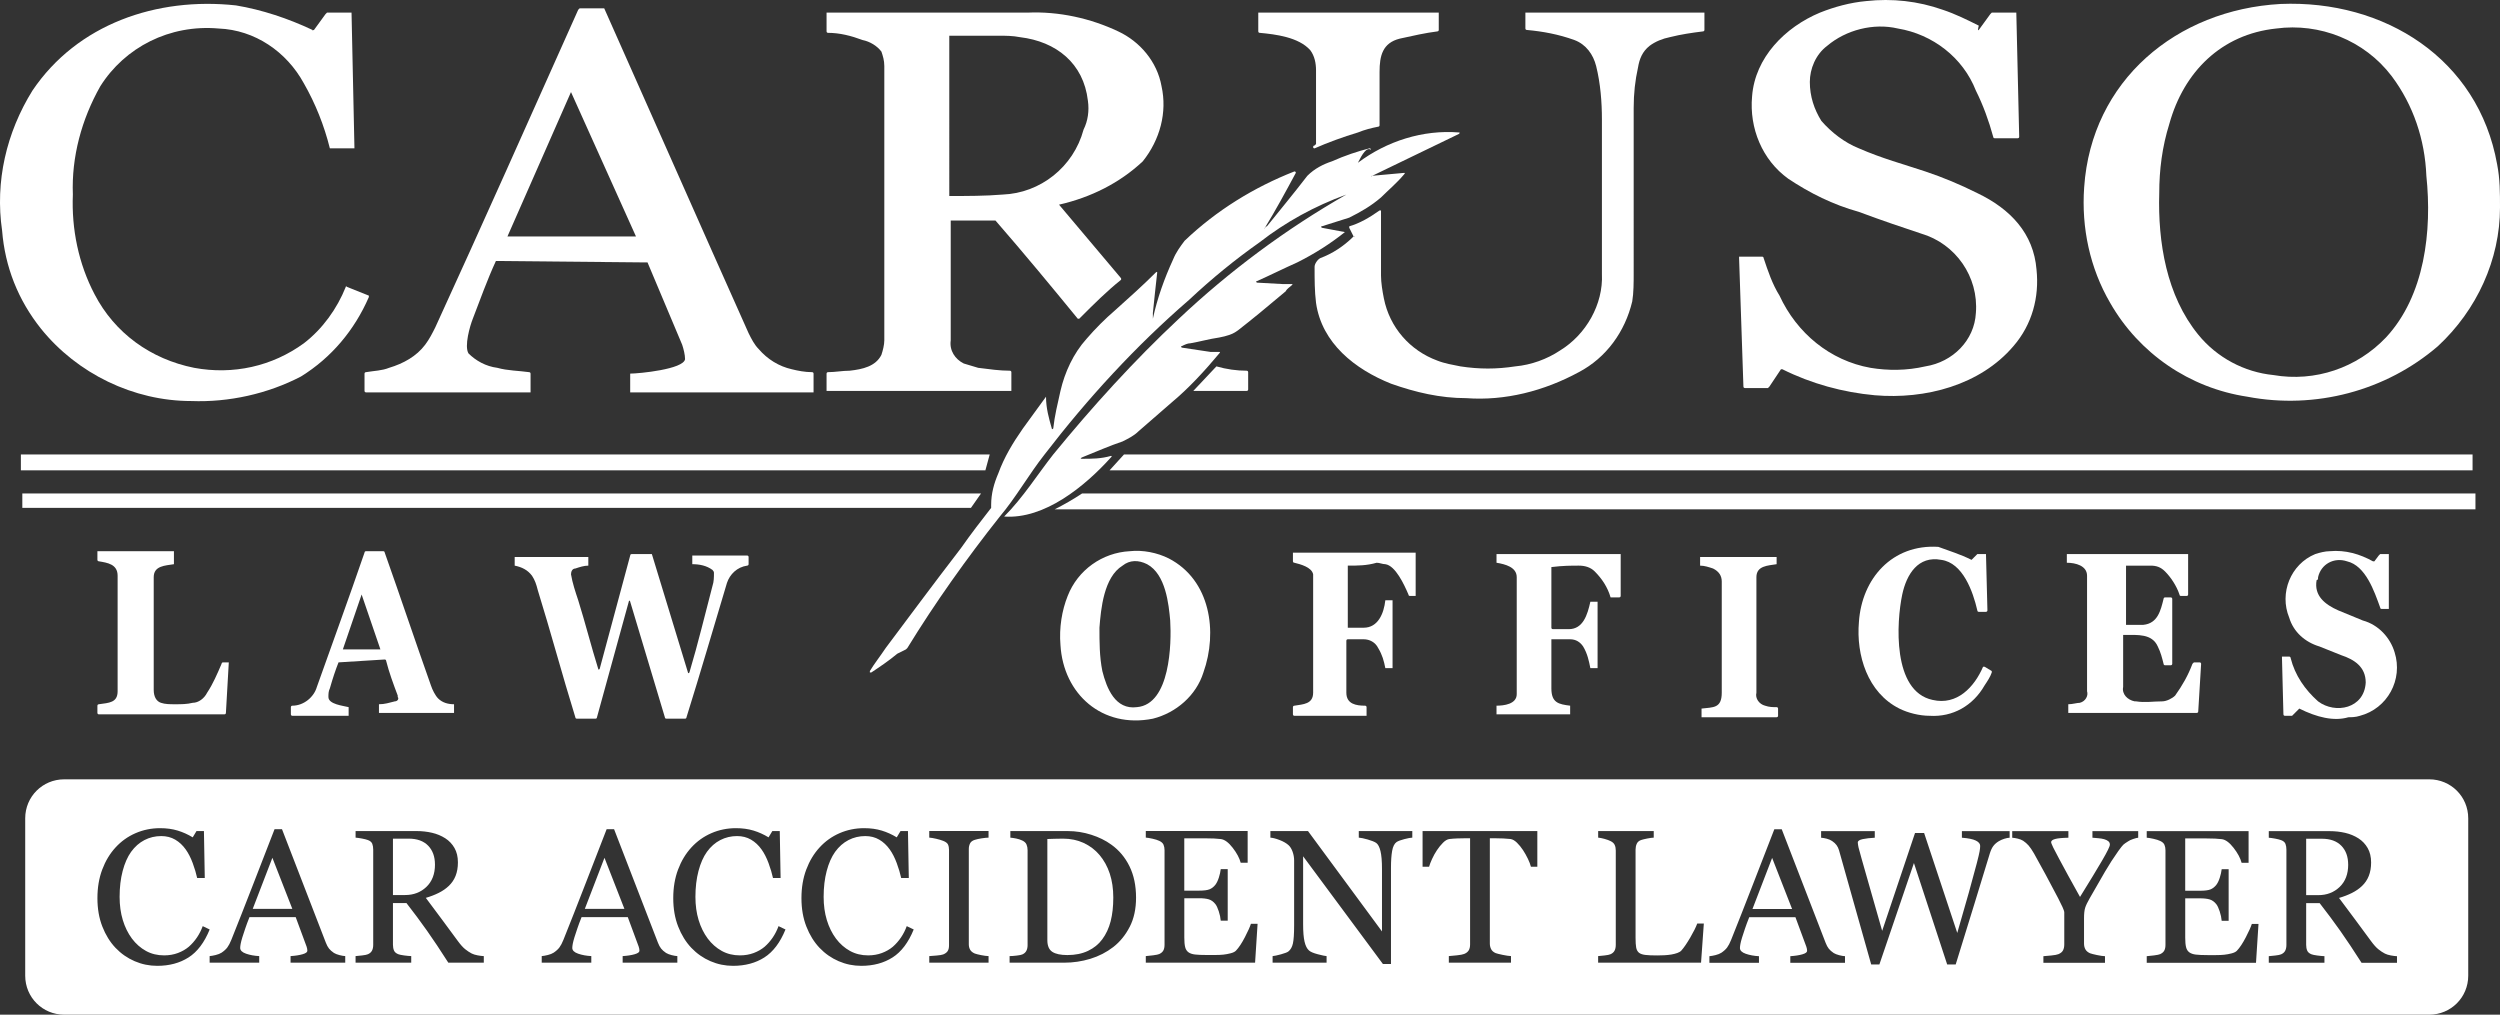 <?xml version="1.0" encoding="UTF-8"?>
<svg id="Group_1824" xmlns="http://www.w3.org/2000/svg" width="173.146" height="70.275" version="1.1" viewBox="0 0 173.146 70.275">
  <rect x="0" y="0" width="173.146" height="70.275" fill="#333333" stroke="none"/>
  <!-- Generator: Adobe Illustrator 29.7.1, SVG Export Plug-In . SVG Version: 2.1.1 Build 8)  -->
  <polygon points="23.746 44.975 26.346 44.975 25.046 41.175 23.746 44.975" fill="none"/>
  <path d="M93.746,16.375c.1.1.1,0,0,0h0Z" fill="none"/>
  <path d="M78.746,48.975c2.3-.2,2.4-4.4,2.3-6-.1-1.1-.3-3.2-1.6-3.9-.6-.3-1.2-.3-1.7.1-1.3.8-1.5,3-1.6,4.3,0,1,0,2,.2,3,.3,1.2.9,2.7,2.4,2.5Z" fill="none"/>
  <polygon points="39.546 6.375 35.146 16.375 44.046 16.375 39.546 6.375" fill="none"/>
  <path d="M157.446,25.975c2.9.5,5.8-.5,7.8-2.6,2.7-2.9,3.2-7.4,2.8-11.2-.1-2.5-.9-4.9-2.4-6.9-1.9-2.5-5-3.7-8-3.3-3.8.4-6.4,3-7.4,6.6-.5,1.6-.7,3.2-.7,4.8-.1,3.4.5,7.1,2.7,9.8,1.3,1.6,3.2,2.6,5.2,2.8Z" fill="none"/>
  <path d="M75.046,8.975c.3-.6.4-1.3.3-2-.3-2.6-2.2-4.1-4.7-4.4-.5-.1-1-.1-1.4-.1h-3.5v11.1c1.2,0,2.5,0,3.7-.1,2.6-.1,4.9-1.9,5.6-4.5Z" fill="none"/>
  <path d="M95.046,12.175c-.1,0-.1.1,0,0h0Z" fill="none"/>
  <path d="M155.646,27.475c4.7.9,9.6-.4,13.2-3.5,2.7-2.5,4.3-6,4.3-9.6,0-1,0-2-.2-3-1.3-7.3-7.8-11.4-15-11.1-7.2.4-13.1,5.3-13.6,12.7-.2,2.8.4,5.6,1.8,8,2,3.5,5.5,5.9,9.5,6.5ZM149.546,13.375c0-1.6.2-3.2.7-4.8,1-3.6,3.6-6.2,7.4-6.6,3-.4,6.1.8,8,3.3,1.5,2,2.3,4.4,2.4,6.9.4,3.8-.1,8.3-2.8,11.2-2,2.1-4.9,3.1-7.8,2.6-2-.2-3.9-1.2-5.2-2.8-2.2-2.7-2.8-6.4-2.7-9.8Z" fill="#fff"/>
  <path d="M120.846,26.875h1.6l.1-.1.8-1.2h.1c2,1,4.2,1.6,6.4,1.8,3.5.3,7.3-.7,9.6-3.4,1.3-1.5,1.8-3.4,1.6-5.3-.2-2.5-1.8-4.2-4.1-5.3-1.2-.6-2.4-1.1-3.6-1.5-1.5-.5-3-.9-4.6-1.6-1-.4-1.9-1.1-2.6-1.9-.5-.8-.8-1.7-.8-2.7,0-.9.4-1.9,1.2-2.5,1.3-1.1,3.2-1.6,4.9-1.2,2.4.4,4.5,2,5.4,4.3.5,1,.9,2.1,1.2,3.2,0,.1.1.1.1.1h1.6c.1,0,.1-.1.1-.1l-.2-8.6h-1.7l-.1.1-.8,1.1q-.1.1,0-.3c-.8-.4-1.6-.8-2.5-1.1-1.7-.6-3.5-.8-5.3-.6-1.1.1-2.2.4-3.2.8-2.4,1-4.5,3.1-4.7,5.8-.2,2.2.7,4.4,2.5,5.7,1.5,1,3.1,1.8,4.9,2.3,1.6.6,3.1,1.1,4.3,1.5,2.4.7,4,3,3.8,5.5-.1,1.9-1.6,3.4-3.5,3.7-1.3.3-2.6.3-3.8.1-2.8-.5-5.1-2.4-6.3-5-.5-.8-.8-1.7-1.1-2.6,0-.1-.1-.1-.1-.1h-1.6v.1l.3,8.9c0,.1.1.1.1.1Z" fill="#fff"/>
  <path d="M13.246,27.775c2.6.1,5.3-.5,7.6-1.7,2.1-1.3,3.7-3.2,4.7-5.5v-.1l-1.5-.6c-.1-.1-.1,0-.1,0-.6,1.5-1.6,2.9-2.9,3.9-2.2,1.6-4.9,2.2-7.6,1.7-3-.6-5.5-2.4-6.9-5.1-1.1-2.1-1.6-4.5-1.5-6.9-.1-2.6.6-5.2,1.9-7.5,1.7-2.7,4.8-4.3,8.2-4,2.5.1,4.7,1.6,5.9,3.8.8,1.4,1.4,2.9,1.8,4.5h1.7v-.1l-.2-9.3h-1.7l-.1.1-.8,1.1c-.1,0-.1.1-.1,0-1.7-.8-3.5-1.4-5.3-1.7C10.846-.225,5.346,1.675,2.246,6.275.446,9.175-.354,12.575.146,15.975c.2,2.5,1.1,4.8,2.7,6.8,2.5,3.1,6.4,5,10.4,5Z" fill="#fff"/>
  <path d="M25.246,25.875v1.2c0,.1.1.1.1.1h11.4v-1.3c0-.1-.1-.1-.1-.1-.7-.1-1.5-.1-2.2-.3-.8-.1-1.5-.5-2-1-.3-.5.1-1.9.3-2.4.5-1.3,1-2.7,1.6-4l10.4.1h.1c.8,1.9,1.6,3.8,2.4,5.7.1.3.2.7.2,1-.1.7-3.2,1-3.8,1v1.3h12.7v-1.3c0-.1-.1-.1-.1-.1-.5,0-1-.1-1.4-.2-.9-.2-1.7-.7-2.3-1.4-.3-.3-.5-.7-.7-1.1-3.4-7.6-6.7-15.1-10-22.5h-1.7l-.1.1c-3.4,7.6-6.6,14.8-9.9,22-.2.4-.4.8-.7,1.2-.6.8-1.5,1.3-2.5,1.6-.5.2-1,.2-1.6.3-.1,0-.1.1-.1.1ZM39.546,6.375l4.5,10h-8.9l4.4-10Z" fill="#fff"/>
  <path d="M70.046,27.075v-1.3c0-.1-.1-.1-.1-.1-.7,0-1.4-.1-2.2-.2-.3-.1-.7-.2-1-.3-.6-.3-1-.9-.9-1.6v-8.3h3.1c2,2.3,3.9,4.6,5.7,6.8h.1l.1-.1c.9-.9,1.8-1.8,2.8-2.6v-.1l-4.3-5.1c2.2-.5,4.2-1.5,5.8-3,1.2-1.5,1.7-3.4,1.3-5.2-.3-1.7-1.5-3.1-3-3.8-1.9-.9-4.1-1.4-6.3-1.3h-13.9v1.3c0,.1.1.1.1.1.8,0,1.6.2,2.4.5.5.1,1,.4,1.3.8.1.3.2.6.2,1v19c0,.3-.1.7-.2,1-.4.8-1.3,1-2.2,1.1-.5,0-1,.1-1.5.1-.1,0-.1.1-.1.1v1.2h12.8ZM65.746,2.475h3.5c.4,0,.9,0,1.4.1,2.5.3,4.4,1.8,4.7,4.4.1.7,0,1.4-.3,2-.7,2.6-3,4.4-5.6,4.5-1.2.1-2.5.1-3.7.1V2.475Z" fill="#fff"/>
  <path d="M87.246,2.275c1.1.1,2.7.3,3.5,1.2.3.4.4.9.4,1.4v5.1l-.1.1c-.1,0-.1.1-.1.1q0,.1.1.1c.9-.4,2-.8,3-1.1.5-.2.9-.3,1.4-.4.1,0,.1-.1.1-.1v-3.7c0-1.1.2-2,1.4-2.3.9-.2,1.8-.4,2.6-.5.1,0,.1-.1.1-.1V.875h-12.5v1.3c0,.1.1.1.1.1Z" fill="#fff"/>
  <path d="M95.846,20.675c-.1-.5-.2-1.1-.2-1.6v-4.5h-.1c-.7.5-1.4.9-2.1,1.1v.1l.3.6c.1,0,.1.1,0,0-.7.7-1.5,1.2-2.3,1.5-.2.1-.4.4-.4.6,0,.9,0,1.7.1,2.5.4,2.8,2.7,4.6,5.2,5.6,1.7.6,3.4,1,5.2,1,2.7.2,5.4-.5,7.8-1.8,1.9-1,3.2-2.8,3.7-4.9.1-.6.1-1.3.1-2V7.475c0-1,.1-1.9.3-2.8.1-.6.3-1.1.8-1.5.4-.3.9-.5,1.4-.6.8-.2,1.5-.3,2.3-.4.1,0,.1-.1.1-.1V.875h-12.4v1.1c0,.1.1.1.1.1,1.1.1,2.2.3,3.3.7.8.3,1.3,1,1.5,1.8.3,1.2.4,2.5.4,3.7v10.7c.1,2.1-1.1,4.2-2.9,5.3-.9.6-2,1-3.1,1.1-1.3.2-2.5.2-3.8,0-.5-.1-1.1-.2-1.6-.4-1.9-.7-3.3-2.3-3.7-4.3Z" fill="#fff"/>
  <path d="M79.846,22.15v-.475c.1-1,.2-1.9.3-2.8,0,0,0-.1-.1,0-.9.9-1.8,1.7-2.8,2.6-.7.6-1.4,1.3-2,2-.9,1-1.5,2.3-1.8,3.6-.2.9-.4,1.7-.5,2.6q-.1.1-.1,0c-.2-.7-.4-1.4-.4-2.2-.5.7-1.1,1.5-1.6,2.2-.7,1-1.3,2-1.7,3.1-.3.7-.5,1.4-.5,2.2v.2c-.7.9-1.4,1.8-2.1,2.8-2,2.6-3.7,4.9-5.2,6.9-.4.6-.8,1.1-1.1,1.6v.1h.1c.6-.4,1.2-.8,1.8-1.3.2-.1.4-.2.6-.3l.1-.1c1.9-3.1,4.1-6.2,6.4-9.1,1.1-1.3,2-2.9,3.1-4.3,3-3.9,6.3-7.5,10-10.7,1.6-1.5,3.2-2.8,4.9-4,1.8-1.4,3.8-2.5,6-3.3-4.2,2.4-8.1,5.3-11.6,8.6-3.1,2.9-6,6.1-8.7,9.4-1.1,1.4-2.1,3-3.4,4.3,2.8.2,5.6-2.1,7.4-4.1q.1-.1,0-.1c-.7.2-1.3.2-2,.2q-.2,0,0-.1c1-.4,1.9-.8,2.8-1.1.4-.2.8-.4,1.1-.7.8-.7,1.6-1.4,2.3-2,1.2-1,2.3-2.2,3.3-3.4q.1-.1,0-.1h-.6c-.7-.1-1.3-.2-2-.3q-.1-.1,0-.1c.2-.1.4-.2.6-.2.6-.1,1.3-.3,2-.4.5-.1.9-.2,1.3-.5.9-.7,2-1.6,3.3-2.7.1-.2.3-.3.4-.4s.1-.1,0-.1h-.6l-1.8-.1q-.1-.1,0-.1c.9-.4,1.9-.9,2.8-1.3,1.2-.6,2.3-1.3,3.3-2.1l-1.6-.3q-.1-.1,0-.1c.6-.2,1.3-.4,1.9-.6.8-.4,1.5-.8,2.2-1.4.5-.5,1.1-1,1.6-1.6q.1-.1,0-.1l-2.2.2c-.1.1-.1,0,0,0l6-2.9q.1-.1,0-.1c-2.5-.2-5,.6-7,2.1.3-.6.6-1.1.9-.9q0-.1-.1-.1c-.8.2-1.7.5-2.6.9-.6.2-1.2.5-1.7,1-1,1.3-2,2.5-2.8,3.5-.1,0-.1.1-.2.2.8-1.3,1.5-2.6,2.2-3.9q0-.1-.1-.1c-2.8,1.1-5.4,2.7-7.6,4.8-.3.4-.6.8-.8,1.3-.6,1.3-1.1,2.7-1.4,4.1v.075Z" fill="#fff"/>
  <path d="M86.446,26.975v-1.2c0-.1-.1-.1-.1-.1-.7,0-1.4-.1-2.1-.3l-1.6,1.7h3.7c.1,0,.1-.1.1-.1Z" fill="#fff"/>
  <polygon points="68.546 31.475 1.446 31.475 1.446 32.575 68.246 32.575 68.546 31.475" fill="#fff"/>
  <polygon points="76.846 32.575 171.246 32.575 171.246 31.475 77.846 31.475 76.846 32.575" fill="#fff"/>
  <polygon points="67.246 35.175 67.946 34.175 1.546 34.175 1.546 35.175 67.246 35.175" fill="#fff"/>
  <path d="M75.046,34.175h-.1c-.6.4-1.3.8-1.9,1.1h98.4v-1.1h-96.4Z" fill="#fff"/>
  <path d="M79.846,49.775c1.6-.4,3-1.6,3.5-3.2,1-2.8.5-6.4-2.4-7.9-.8-.4-1.8-.6-2.7-.5-1.9.1-3.6,1.3-4.3,3.1-.4,1-.6,2.2-.5,3.4.2,3.4,2.9,5.8,6.4,5.1ZM77.746,39.175c.5-.4,1.1-.4,1.7-.1,1.3.7,1.5,2.8,1.6,3.9.1,1.6,0,5.8-2.3,6-1.5.2-2.1-1.3-2.4-2.5-.2-1-.2-2-.2-3,.1-1.3.3-3.5,1.6-4.3Z" fill="#fff"/>
  <path d="M134.446,38.775c1.5.2,2.2,2.2,2.5,3.5,0,.1.1.1.1.1h.5c.1,0,.1-.1.1-.1l-.1-3.9h-.6l-.1.1-.3.3h-.042.042c-.8-.4-1.5-.6-2.3-.9-3.2-.2-5.3,2.2-5.5,5.2-.2,2.3.6,4.9,2.8,6,.6.3,1.4.5,2.1.5,1.6.1,3-.7,3.8-2.1.2-.3.4-.6.5-.9v-.1l-.5-.3h-.1c-.6,1.4-1.8,2.7-3.5,2.3-2.8-.6-2.5-5.4-2.1-7.3.3-1.4,1.1-2.7,2.7-2.4Z" fill="#fff"/>
  <path d="M160.546,48.575c-.9-.8-1.6-1.8-1.9-3,0-.1-.1-.1-.1-.1h-.5v.1l.1,3.9c0,.1.1.1.1.1h.5l.1-.1.4-.4h.042-.042c1.2.6,2.4.9,3.4.6.2,0,.5,0,.8-.1,1.9-.5,3-2.5,2.4-4.4-.3-1-1.1-1.9-2.2-2.2l-1.7-.7c-.9-.4-1.7-1-1.5-2.1.1,0,.1-.1.1-.2.2-.9,1.1-1.4,2-1.1,1.3.3,1.9,2.1,2.3,3.2,0,.1.1.1.1.1h.5v-3.8h-.6l-.1.1-.3.4h-.1c-.9-.5-1.9-.8-3-.7-.3,0-.7.1-1,.2-1.7.7-2.5,2.7-1.8,4.4.3,1,1.1,1.7,2.1,2,.5.2,1,.4,1.5.6.9.3,1.7.8,1.7,1.9-.1,1.8-2.1,2.2-3.3,1.3Z" fill="#fff"/>
  <path d="M27.346,48.575c-.4.1-.7.2-1.1.2v.6h5.2v-.6c-.4,0-.8-.1-1.1-.4-.2-.2-.4-.6-.5-.9-1.1-3.1-2.1-6.1-3.2-9.2,0-.1-.1-.1-.1-.1h-1.2c-.1,0-.1.1-.1.1-1.1,3.2-2.2,6.2-3.3,9.3-.2.7-.9,1.3-1.7,1.3-.1,0-.1.1-.1.1v.5c0,.1.1.1.1.1h3.9v-.6c-.4-.1-1.4-.2-1.4-.7,0-.2,0-.4.1-.6.2-.7.4-1.3.6-1.8l3.2-.2c.1,0,.1.1.1.1.2.8.5,1.6.8,2.4v.1c.1.1,0,.3-.2.3ZM23.746,44.975l1.3-3.8,1.3,3.8h-2.6Z" fill="#fff"/>
  <path d="M6.846,48.775c-.1,0-.1.1-.1.1v.5c0,.1.1.1.1.1h8.7c.1,0,.1-.1.1-.1l.2-3.5h-.4c-.1,0-.1.1-.1.1-.3.7-.6,1.4-1,2-.2.4-.6.7-1,.7-.4.1-.8.1-1.2.1s-.7,0-1-.1c-.3-.1-.5-.4-.5-.9v-7.8c0-.8.8-.8,1.4-.9v-.9h-5.3v.6c0,.1.1.1.1.1.6.1,1.3.2,1.3,1v8c0,.8-.6.8-1.3.9Z" fill="#fff"/>
  <path d="M39.846,39.375c.3-.1.6-.2.9-.2v-.6h-5.1v.6c.5.1.9.3,1.2.7.2.3.3.6.4,1,.9,2.9,1.7,5.9,2.6,8.8,0,.1.1.1.1.1h1.3c.1,0,.1-.1.1-.1l2.2-8c0-.1.1-.1.1,0l2.4,8c0,.1.1.1.1.1h1.3c.1,0,.1-.1.1-.1,1-3.2,1.9-6.3,2.8-9.3.2-.6.7-1.1,1.4-1.2.1,0,.1-.1.1-.1v-.5c0-.1-.1-.1-.1-.1h-3.8v.6c.5,0,1,.1,1.4.4q.1.1.1.2c0,.3,0,.6-.1.9-.5,1.9-1,4-1.6,6q-.1.1-.1,0l-2.5-8.2h-1.4c-.1,0-.1.1-.1.1l-2.1,7.8c0,.1-.1.1-.1.1-.5-1.6-.9-3.2-1.4-4.8-.2-.6-.4-1.2-.5-1.8,0-.2.1-.4.3-.4Z" fill="#fff"/>
  <path d="M90.946,47.975c0,.8-.7.8-1.3.9-.1,0-.1.1-.1.1v.5c0,.1.1.1.1.1h5v-.6c0-.1-.1-.1-.1-.1-.6,0-1.3-.1-1.3-.9v-3.6c0-.1.1-.1.1-.1h1.1c.4,0,.8.2,1,.6.3.5.4.9.5,1.4h.5v-4.7h-.5c-.1.9-.5,1.9-1.5,1.9h-1.1v-4.3c.7,0,1.3,0,2-.2.2,0,.4.1.6.1.7.1,1.3,1.4,1.6,2.1,0,.1.1.1.1.1h.4v-3h-8.5v.6c0,.1.1.1.1.1.4.1,1.2.3,1.3.8v8.2Z" fill="#fff"/>
  <path d="M103.646,48.875v.6h5.1v-.6c-.8-.1-1.3-.2-1.3-1.2v-3.4h1.3c.4,0,.7.2.9.5.3.5.4,1,.5,1.5h.5v-4.6h-.5c-.2.9-.5,1.9-1.5,1.9h-1.1c-.1,0-.1-.1-.1-.1v-4.275.075c.8-.1,1.4-.1,1.9-.1.4,0,.8.1,1.1.4.5.5.9,1.1,1.1,1.8h.6c.1,0,.1-.1.1-.1v-2.9h-8.6v.6c.6.1,1.4.3,1.4,1v8.1c0,.7-.9.8-1.4.8Z" fill="#fff"/>
  <path d="M121.646,39.975c0-.8.8-.8,1.4-.9v-.5s-5.3,0-5.3,0v.6c.3,0,.6.1.9.2.4.2.6.5.6.9v7.7c0,1.1-.6,1-1.4,1.1v.6h5.2c.1,0,.1-.1.1-.1v-.5c0-.1-.1-.1-.1-.1-.3,0-.5,0-.8-.1-.4-.1-.7-.5-.6-.9v-8Z" fill="#fff"/>
  <path d="M148.946,39.175c.4,0,.7.1,1,.4.4.4.8,1,1,1.6,0,.1.1.1.1.1h.4c.1,0,.1-.1.1-.1v-2.8h-8.4v.6c.6,0,1.4.2,1.4.9v8c.1.3-.1.7-.5.8-.2,0-.5.1-.8.1v.6h8.9c.1,0,.1-.1.1-.1l.2-3.3c0-.1-.1-.1-.1-.1h-.4l-.1.1c-.3.8-.7,1.5-1.2,2.2-.2.2-.6.4-.9.4-.6,0-1.2.1-1.8,0h-.1c-.5-.1-.9-.5-.8-1v-3.6h.1c.9,0,1.9-.1,2.3.8.2.4.3.8.4,1.2,0,.1.1.1.1.1h.4c.1,0,.1-.1.1-.1v-4.5c0-.1-.1-.1-.1-.1h-.4c-.1,0-.1.1-.1.1-.2.8-.4,1.7-1.4,1.8h-1.2v-4.1h1.7Z" fill="#fff"/>
  <path d="M76.149,59.213c-.296-.351-.659-.626-1.089-.828-.43-.201-.909-.302-1.436-.302-.176,0-.374.003-.594.01s-.384.012-.492.016v7.004c0,.389.114.659.341.808.227.15.576.225,1.047.225.544,0,1.019-.096,1.426-.289s.737-.459.989-.802c.266-.36.459-.776.581-1.249.122-.473.183-1.019.183-1.641,0-.611-.081-1.165-.244-1.66-.163-.494-.401-.925-.713-1.294Z" fill="#fff"/>
  <polygon points="121.374 62.954 124.117 62.954 122.735 59.416 121.374 62.954" fill="#fff"/>
  <path d="M168.246,53.975H4.446c-1.5,0-2.7,1.2-2.7,2.7v10.9c0,1.5,1.2,2.7,2.7,2.7h163.8c1.5,0,2.7-1.2,2.7-2.7v-10.9c0-1.5-1.2-2.7-2.7-2.7ZM13.057,66.311c-.608.388-1.331.581-2.169.581-.544,0-1.065-.107-1.563-.321s-.941-.523-1.326-.926c-.381-.403-.685-.894-.912-1.476-.227-.58-.34-1.235-.34-1.964s.111-1.39.334-1.983c.223-.594.531-1.105.925-1.533.389-.424.849-.753,1.38-.984.531-.231,1.098-.347,1.701-.347.45,0,.856.056,1.22.167.364.111.711.268,1.04.469l.263-.437h.514l.058,3.251h-.527c-.069-.317-.171-.661-.308-1.031-.137-.37-.298-.684-.481-.941-.206-.291-.449-.519-.732-.684-.282-.165-.605-.247-.969-.247-.415,0-.802.092-1.159.276-.357.184-.666.457-.927.817-.248.347-.443.788-.584,1.325-.141.535-.211,1.134-.211,1.794,0,.584.074,1.118.221,1.604.148.487.359.914.632,1.283.274.364.598.65.972.856.374.206.792.308,1.255.308.346,0,.665-.055.956-.164.291-.109.543-.254.757-.434.214-.188.402-.403.565-.643.162-.24.295-.501.398-.784l.482.231c-.368.904-.856,1.549-1.464,1.937ZM23.914,66.674h-3.79v-.456c.334-.021.611-.064.832-.129.221-.064.331-.143.331-.238,0-.039-.004-.086-.013-.141-.009-.056-.021-.105-.039-.148l-.755-2.043h-3.201c-.12.3-.217.561-.292.784-.076.223-.143.428-.203.617-.056.184-.094.334-.116.45-.021.116-.032.21-.032.283,0,.171.135.304.405.398.27.094.574.15.912.167v.456h-3.434v-.456c.111-.009.251-.033.418-.074s.304-.095.411-.164c.171-.116.304-.237.398-.363s.186-.301.276-.524c.458-1.144.964-2.429,1.516-3.855.553-1.426,1.045-2.696,1.478-3.81h.514l3.039,7.864c.064.167.137.302.218.405.081.103.195.203.341.302.099.06.227.11.385.151.158.041.291.063.398.068v.456ZM33.505,66.674h-2.455c-.543-.852-1.035-1.589-1.473-2.21-.438-.621-.914-1.261-1.428-1.921h-.934v2.891c0,.15.024.282.071.395.047.114.148.2.302.26.077.03.212.058.405.084s.356.041.488.045v.456h-3.855v-.456c.103-.009.252-.024.447-.045s.331-.049.408-.084c.129-.056.222-.137.28-.244.058-.107.087-.244.087-.411v-6.592c0-.15-.021-.283-.064-.398s-.143-.203-.302-.263c-.107-.039-.246-.074-.418-.106-.171-.032-.317-.052-.437-.061v-.456h4.208c.385,0,.747.04,1.086.119.338.079.645.207.919.382.266.171.478.395.636.671.158.276.238.609.238.999,0,.351-.054.662-.161.932-.107.27-.266.503-.475.7-.193.184-.424.344-.694.479-.27.135-.568.25-.893.344.45.595.823,1.096,1.121,1.503.298.407.663.902,1.095,1.484.188.257.359.447.511.569s.303.222.453.299c.111.056.251.099.418.129.167.03.306.047.418.051v.456ZM46.914,66.674h-3.79v-.456c.334-.021.611-.064.832-.129.221-.064.331-.143.331-.238,0-.039-.004-.086-.013-.141-.009-.056-.021-.105-.039-.148l-.755-2.043h-3.201c-.12.3-.217.561-.292.784-.076.223-.143.428-.203.617-.056.184-.094.334-.116.45-.021.116-.032.21-.032.283,0,.171.135.304.405.398s.574.15.912.167v.456h-3.434v-.456c.111-.009.251-.033.418-.074s.304-.095.411-.164c.171-.116.304-.237.398-.363.094-.126.186-.301.276-.524.458-1.144.964-2.429,1.516-3.855.553-1.426,1.045-2.696,1.478-3.81h.514l3.039,7.864c.064.167.137.302.219.405.081.103.195.203.341.302.099.06.227.11.385.151.158.041.291.063.398.068v.456ZM52.939,66.311c-.608.388-1.331.581-2.17.581-.544,0-1.065-.107-1.563-.321s-.941-.523-1.326-.926c-.381-.403-.685-.894-.912-1.476-.227-.58-.34-1.235-.34-1.964s.111-1.39.334-1.983c.223-.594.531-1.105.925-1.533.389-.424.849-.753,1.38-.984.531-.231,1.098-.347,1.701-.347.45,0,.856.056,1.22.167.364.111.711.268,1.04.469l.263-.437h.514l.058,3.251h-.527c-.069-.317-.171-.661-.308-1.031-.137-.37-.298-.684-.481-.941-.206-.291-.449-.519-.732-.684-.282-.165-.605-.247-.969-.247-.415,0-.802.092-1.159.276-.357.184-.666.457-.927.817-.248.347-.443.788-.584,1.325-.141.535-.212,1.134-.212,1.794,0,.584.074,1.118.221,1.604.148.487.359.914.632,1.283.274.364.598.65.972.856.374.206.792.308,1.255.308.346,0,.665-.055.956-.164.291-.109.543-.254.757-.434.214-.188.402-.403.565-.643.162-.24.295-.501.398-.784l.482.231c-.368.904-.856,1.549-1.464,1.937ZM61.817,66.311c-.608.388-1.331.581-2.169.581-.544,0-1.065-.107-1.563-.321s-.941-.523-1.326-.926c-.381-.403-.685-.894-.912-1.476-.227-.58-.34-1.235-.34-1.964s.111-1.39.334-1.983c.223-.594.531-1.105.925-1.533.389-.424.849-.753,1.38-.984.531-.231,1.098-.347,1.701-.347.45,0,.856.056,1.22.167.364.111.711.268,1.04.469l.263-.437h.514l.058,3.251h-.527c-.069-.317-.171-.661-.308-1.031-.137-.37-.298-.684-.481-.941-.206-.291-.449-.519-.732-.684-.282-.165-.605-.247-.969-.247-.416,0-.802.092-1.159.276-.357.184-.666.457-.927.817-.248.347-.443.788-.584,1.325-.141.535-.211,1.134-.211,1.794,0,.584.074,1.118.221,1.604.148.487.359.914.632,1.283.274.364.598.65.972.856.374.206.792.308,1.255.308.346,0,.665-.055.956-.164.291-.109.543-.254.757-.434.214-.188.402-.403.565-.643.162-.24.295-.501.398-.784l.482.231c-.368.904-.856,1.549-1.464,1.937ZM68.467,58.013c-.133.004-.291.02-.475.048-.184.028-.345.063-.482.106-.163.051-.272.135-.328.251-.056.116-.084.244-.084.385v6.599c0,.141.031.267.093.376.062.109.168.196.318.26.09.034.237.072.44.112.203.041.376.063.517.068v.456h-4.106v-.456c.116-.009.283-.021.501-.039s.373-.043.463-.077c.141-.056.244-.132.308-.228.064-.096.096-.23.096-.402v-6.605c0-.15-.024-.275-.071-.376s-.158-.185-.334-.254c-.129-.051-.29-.1-.485-.145s-.354-.072-.479-.08v-.456h4.106v.456ZM78.243,64.187c-.291.57-.67,1.037-1.137,1.401-.471.364-1,.636-1.587.816-.587.18-1.193.27-1.818.27h-3.778v-.456c.124,0,.286-.012.485-.035s.331-.05.395-.08c.128-.056.222-.138.279-.247.058-.109.087-.241.087-.395v-6.579c0-.146-.025-.276-.074-.392-.049-.116-.147-.208-.292-.276-.133-.064-.276-.111-.43-.141-.154-.03-.287-.049-.398-.058v-.456h3.984c.548,0,1.088.085,1.619.254.531.169.994.397,1.388.684.535.381.955.88,1.259,1.497.304.617.456,1.343.456,2.178,0,.775-.146,1.448-.437,2.017ZM86.925,66.674h-7.569v-.456c.128-.009.3-.027.514-.055.214-.028.353-.057.418-.087.137-.064.232-.148.286-.251.054-.103.08-.233.08-.392v-6.554c0-.141-.024-.267-.071-.376-.047-.109-.146-.198-.296-.267-.116-.056-.271-.105-.466-.148-.195-.043-.35-.068-.466-.077v-.456h7.055v2.197h-.482c-.086-.326-.271-.671-.556-1.038s-.556-.566-.813-.601c-.133-.017-.291-.03-.475-.039-.184-.009-.394-.013-.63-.013h-1.433v3.624h1.028c.33,0,.571-.031.723-.093.152-.062.286-.166.402-.312.094-.124.174-.29.241-.498s.11-.404.132-.588h.482v3.572h-.482c-.017-.206-.063-.423-.138-.652-.075-.229-.153-.395-.234-.498-.133-.167-.284-.276-.453-.328s-.393-.077-.671-.077h-1.028v2.733c0,.273.019.489.058.648.039.159.114.277.225.359.111.081.263.134.456.157s.467.035.822.035h.559c.231,0,.426-.009.585-.026.163-.017.331-.048.504-.093s.297-.106.369-.183c.197-.206.404-.517.62-.935.216-.418.354-.725.414-.922h.463l-.173,2.686ZM97.815,58.013c-.12.004-.304.039-.553.103-.248.064-.426.131-.533.199-.154.107-.258.313-.312.617-.054.304-.08.69-.08,1.156v6.676h-.559l-5.526-7.459v4.703c0,.527.033.932.1,1.214.066.283.168.484.305.604.099.094.302.182.61.263.308.081.512.124.61.129v.456h-3.739v-.456c.116-.009.311-.05.585-.125.274-.075.445-.142.514-.202.15-.12.253-.303.308-.549.056-.246.084-.667.084-1.263v-4.491c0-.197-.034-.394-.103-.591-.069-.197-.161-.349-.276-.456-.154-.141-.363-.262-.626-.363-.263-.101-.477-.155-.639-.164v-.456h2.605l5.124,6.951v-4.336c0-.531-.034-.939-.103-1.224s-.167-.474-.296-.569c-.12-.081-.316-.161-.588-.238-.272-.077-.479-.12-.62-.129v-.456h3.707v.456ZM106.473,60.03h-.443c-.039-.154-.108-.337-.209-.549-.102-.212-.214-.412-.338-.601-.13-.197-.27-.369-.422-.517-.152-.148-.3-.232-.441-.254-.133-.017-.301-.03-.502-.039-.201-.009-.389-.013-.56-.013h-.374v7.292c0,.141.03.271.09.389.06.118.165.209.315.273.077.03.239.071.485.122.246.051.438.079.575.084v.456h-4.305v-.456c.12-.009.303-.026.549-.051.246-.026.417-.058.511-.096.141-.056.245-.136.312-.241.066-.105.1-.245.1-.421v-7.35h-.373c-.133,0-.298.003-.495.01s-.385.02-.565.042c-.141.017-.288.102-.44.254s-.292.324-.421.517c-.129.193-.242.397-.341.614s-.167.395-.206.536h-.45v-2.474h7.948v2.474ZM117.809,66.674h-7.125v-.456c.103-.009.252-.024.447-.045s.331-.049.408-.084c.129-.056.222-.137.28-.244.058-.107.087-.244.087-.411v-6.528c0-.146-.025-.274-.074-.385-.049-.111-.147-.201-.292-.27-.099-.051-.237-.102-.414-.151-.178-.049-.324-.078-.44-.087v-.456h3.849v.456c-.12.004-.275.026-.466.064s-.329.073-.414.103c-.146.051-.245.139-.299.263-.054.124-.08.257-.08.398v6.123c0,.283.014.502.042.659.028.156.093.277.196.363.099.077.245.127.44.151s.468.035.819.035c.158,0,.323-.004.495-.013.171-.009.334-.026.488-.051.15-.026.288-.061.414-.106.126-.045.219-.102.279-.17.176-.197.38-.496.614-.896.233-.401.395-.725.485-.973h.456l-.193,2.711ZM127.784,66.68h-3.79v-.456c.334-.021.611-.064.832-.128.221-.064.331-.143.331-.238,0-.039-.004-.086-.013-.141-.009-.056-.021-.105-.039-.148l-.755-2.043h-3.201c-.12.3-.217.561-.292.784-.075.223-.142.428-.202.617-.057.184-.095.334-.117.45-.021.116-.032.21-.032.283,0,.171.135.304.405.398s.574.15.912.167v.456h-3.433v-.456c.111-.009.251-.033.418-.074.167-.041.304-.095.411-.164.171-.116.304-.237.398-.363.094-.126.186-.301.276-.524.458-1.144.964-2.429,1.516-3.855.553-1.426,1.045-2.696,1.478-3.81h.514l3.039,7.864c.064.167.137.302.218.405.081.103.195.203.341.302.099.06.227.11.385.151.159.041.291.063.398.067v.456ZM139.182,58.019c-.107.004-.231.029-.373.074-.141.045-.272.104-.392.177-.15.094-.271.202-.363.324s-.172.292-.241.511c-.304.989-.657,2.145-1.06,3.466s-.837,2.73-1.304,4.224h-.591l-2.302-7.023-2.392,7.023h-.568c-.424-1.499-.863-3.055-1.317-4.668-.454-1.613-.758-2.693-.912-3.241-.039-.133-.095-.251-.17-.353s-.177-.197-.305-.283c-.107-.073-.232-.127-.376-.164-.143-.036-.273-.059-.389-.067v-.456h3.717v.456c-.327.017-.603.049-.832.096-.229.047-.344.126-.344.238,0,.043.006.1.019.17.013.071.024.127.032.17.099.377.272,1,.523,1.87.251.87.622,2.172,1.114,3.906l2.276-6.778h.629l2.296,6.922c.309-1.063.576-1.994.8-2.79.223-.796.408-1.477.555-2.043.103-.399.167-.672.193-.82s.039-.273.039-.376c0-.146-.1-.268-.299-.366-.199-.099-.521-.165-.967-.199v-.456h3.307v.456ZM148.089,58.019c-.073.004-.188.033-.347.087-.158.054-.272.106-.341.157-.167.103-.281.182-.341.238-.06.056-.176.201-.347.437-.334.471-.642.949-.925,1.433-.283.484-.636,1.099-1.06,1.844-.159.274-.263.495-.315.662s-.077.409-.077.726v1.741c0,.154.031.288.093.402.062.113.168.205.318.273.09.034.251.076.482.125.231.049.418.076.559.08v.456h-4.266v-.456c.12-.009.3-.025.54-.048s.407-.055.501-.093c.154-.064.26-.152.318-.263.058-.111.087-.248.087-.411v-2.217c0-.069-.042-.194-.125-.376-.084-.182-.183-.384-.299-.607-.257-.497-.542-1.034-.855-1.613s-.585-1.073-.816-1.484c-.141-.244-.267-.428-.376-.553-.109-.124-.234-.233-.376-.328-.103-.064-.226-.113-.369-.148-.143-.034-.273-.056-.389-.064v-.456h3.89v.456c-.437.009-.745.039-.925.09-.18.051-.27.123-.27.217,0,.026.013.071.039.135.026.063.062.145.109.243.056.111.122.239.199.382.077.143.149.282.217.414.201.381.406.761.616,1.14.21.379.483.873.82,1.48.672-1.083,1.184-1.927,1.538-2.534.353-.605.53-.968.53-1.088,0-.099-.036-.178-.109-.237-.073-.06-.169-.107-.289-.141-.124-.034-.259-.057-.405-.067-.146-.011-.281-.023-.405-.035v-.456h3.17v.456ZM156.248,66.68h-7.569v-.456c.128-.009.3-.027.514-.055s.353-.057.418-.087c.137-.064.232-.148.286-.251.054-.103.08-.233.08-.392v-6.553c0-.141-.024-.267-.071-.376-.047-.109-.146-.198-.296-.267-.116-.056-.271-.105-.466-.148s-.35-.069-.466-.077v-.456h7.055v2.197h-.482c-.086-.326-.271-.671-.556-1.038-.285-.366-.556-.566-.813-.601-.133-.017-.291-.03-.475-.039-.184-.009-.394-.013-.63-.013h-1.433v3.624h1.028c.33,0,.571-.031.723-.093.152-.062.286-.166.402-.312.094-.124.175-.29.241-.498.066-.208.11-.404.132-.588h.482v3.572h-.482c-.017-.206-.063-.423-.138-.652-.075-.229-.153-.395-.235-.498-.133-.167-.284-.276-.453-.328-.169-.051-.393-.077-.671-.077h-1.028v2.733c0,.273.019.489.058.648.039.158.114.277.225.359.111.081.263.134.456.157s.467.035.822.035h.559c.231,0,.426-.009.585-.026.163-.017.331-.048.504-.093.173-.045.297-.106.369-.183.197-.206.404-.517.62-.935s.354-.725.414-.922h.463l-.173,2.686ZM166.011,66.68h-2.455c-.543-.852-1.034-1.589-1.472-2.21-.439-.621-.914-1.261-1.429-1.921h-.934v2.891c0,.15.024.282.071.395.047.114.148.2.302.26.077.03.212.058.405.083s.355.041.488.045v.456h-3.855v-.456c.103-.009.252-.024.447-.045s.331-.049.408-.083c.128-.056.222-.137.279-.244.058-.107.087-.244.087-.411v-6.592c0-.15-.021-.283-.064-.398-.043-.116-.143-.203-.302-.263-.107-.039-.246-.074-.418-.106-.171-.032-.317-.052-.437-.061v-.456h4.208c.385,0,.747.04,1.086.119s.645.207.919.382c.266.171.478.395.636.671.158.276.238.609.238.999,0,.351-.054.662-.161.932-.107.27-.266.503-.475.7-.193.184-.424.344-.694.479-.27.135-.568.25-.893.344.45.595.823,1.097,1.121,1.503s.663.902,1.095,1.484c.188.257.359.447.511.569.152.122.303.222.453.299.111.056.251.099.418.129s.306.047.418.051v.456Z" fill="#fff"/>
  <path d="M162.631,59.886c0-.552-.158-.988-.475-1.312-.317-.322-.765-.484-1.343-.484h-1.092v3.906h.842c.591,0,1.084-.19,1.478-.568.394-.379.591-.893.591-1.543Z" fill="#fff"/>
  <path d="M30.125,59.879c0-.551-.159-.988-.475-1.312-.317-.322-.765-.484-1.343-.484h-1.092v3.906h.842c.591,0,1.084-.19,1.478-.568.394-.379.591-.893.591-1.543Z" fill="#fff"/>
  <polygon points="40.504 62.947 43.245 62.947 41.865 59.409 40.504 62.947" fill="#fff"/>
  <polygon points="17.504 62.947 20.246 62.947 18.865 59.409 17.504 62.947" fill="#fff"/>
</svg>